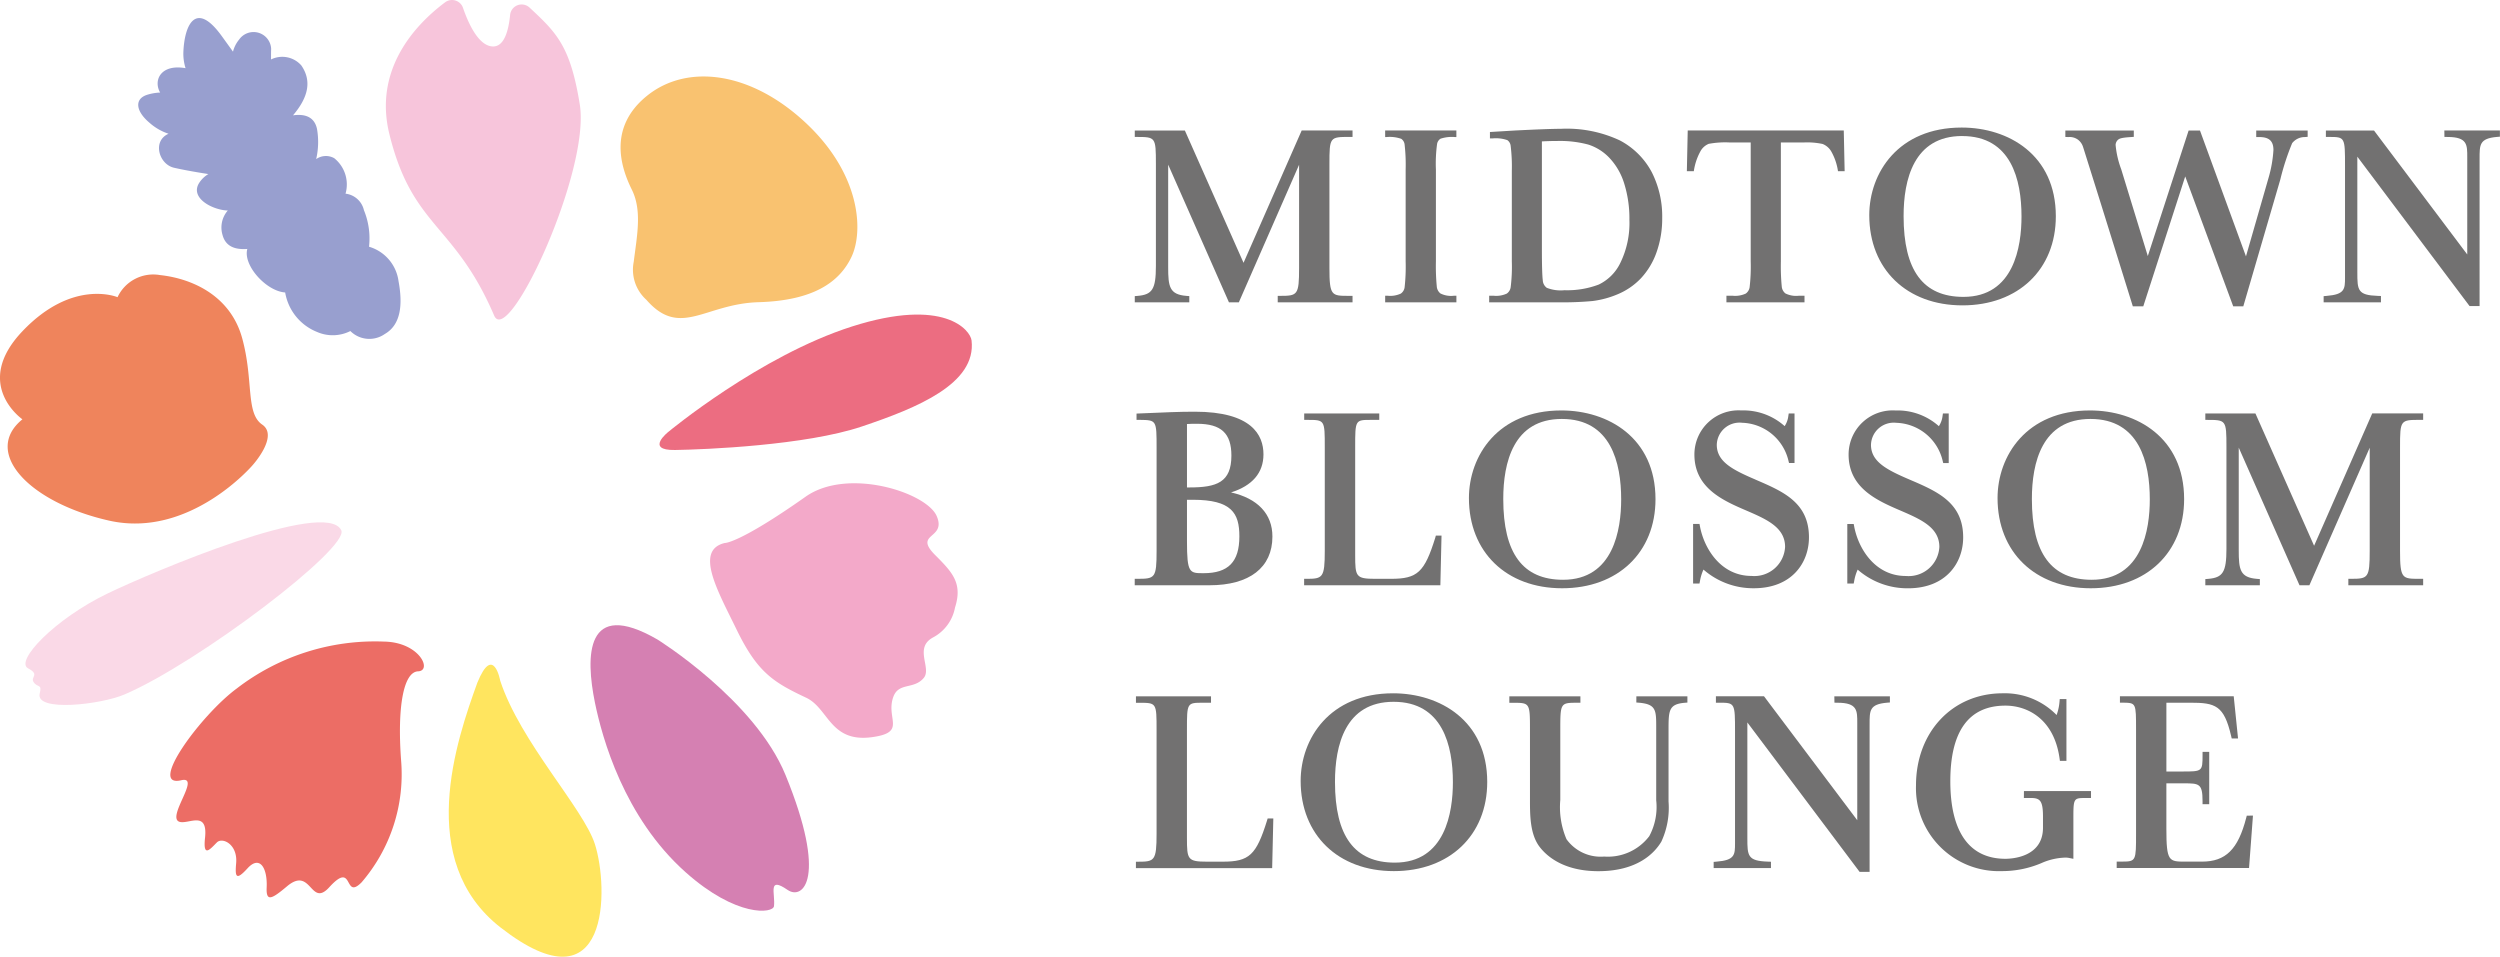 <svg xmlns="http://www.w3.org/2000/svg" width="215.503" height="82.468" viewBox="0 0 215.503 82.468">
  <g id="グループ_1315" data-name="グループ 1315" transform="translate(416.589 -916.675)">
    <g id="グループ_1310" data-name="グループ 1310">
      <path id="パス_1309" data-name="パス 1309" d="M-370.934,917.335a1,1,0,0,0-1.684.637c-.129,1.307-.5,2.794-1.55,2.705-1.2-.1-2.057-2.007-2.512-3.333a1,1,0,0,0-1.541-.469c-2.82,2.11-6.124,5.956-4.808,11.338,1.982,8.1,5.614,7.681,9.034,15.657,1.212,2.83,8.306-12.455,7.386-18.179C-367.425,920.61-368.632,919.484-370.934,917.335Z" fill="#f7c5db"/>
      <path id="パス_1310" data-name="パス 1310" d="M-413.7,975.459c-.278-.434.574-.626-.466-1.171-1.168-.613,2.289-4.263,6.885-6.471,3.8-1.825,18.784-8.192,20.11-5.432.717,1.52-12.3,11.413-18.682,14.152-2.045.878-7.723,1.538-7.312-.086C-412.945,975.577-413.351,976.005-413.7,975.459Z" fill="#fad9e7"/>
      <path id="パス_1311" data-name="パス 1311" d="M-382.236,940.907a3.579,3.579,0,0,0-2.542-2.964,6.411,6.411,0,0,0-.44-3.149,1.846,1.846,0,0,0-1.586-1.424,2.9,2.9,0,0,0-.973-3.058,1.46,1.46,0,0,0-1.557.077,6.528,6.528,0,0,0,.069-2.61c-.238-1.087-1.115-1.295-2.066-1.162,1.343-1.58,1.622-2.986.717-4.3a2.183,2.183,0,0,0-2.612-.516c0-.356,0-.675.011-.924a1.519,1.519,0,0,0-2.763-.789,2.683,2.683,0,0,0-.527,1.038c-.3-.415-.621-.862-.979-1.356-2.264-3.121-3.221-.9-3.3,1.455a4.151,4.151,0,0,0,.191,1.328c-2.141-.381-2.8,1.047-2.192,2.1a4.344,4.344,0,0,0-1.157.205c-1.077.37-.941,1.411.254,2.412a4.668,4.668,0,0,0,1.628.935c-1.423.625-.826,2.632.469,2.929.965.222,2.211.428,2.964.545a2.4,2.4,0,0,0-.8.775c-.763,1.226.951,2.206,2.233,2.351.08.009.161.011.241.016a2.232,2.232,0,0,0-.454,2.108c.282,1.059,1.177,1.275,2.137,1.206-.392,1.408,1.638,3.645,3.263,3.751a4.461,4.461,0,0,0,2.739,3.4,3.37,3.37,0,0,0,2.881-.075,2.317,2.317,0,0,0,2.972.253C-382.005,944.651-381.868,942.878-382.236,940.907Z" fill="#989fcf"/>
      <path id="パス_1312" data-name="パス 1312" d="M-383.5,971.98a19.534,19.534,0,0,0-12.681,4.045c-3.067,2.255-7.738,8.6-4.786,7.909,1.769-.412-1.327,3.229-.142,3.584.772.232,2.452-1.022,2.194,1.377-.189,1.755.432.992,1.02.4.476-.478,1.808.158,1.662,1.792-.1,1.161-.027,1.545.981.439,1.057-1.161,1.728-.026,1.65,1.65-.058,1.271.437,1.005,1.754-.1,2.116-1.779,2,1.889,3.646.077,2.157-2.372,1.2,1.167,2.776-.412a14.281,14.281,0,0,0,3.412-10.521c-.342-4.637.212-7.623,1.463-7.675S-380.42,972.024-383.5,971.98Z" fill="#ec6d65"/>
      <path id="パス_1313" data-name="パス 1313" d="M-354.12,963.483s1.209.074,6.971-3.989c3.634-2.562,10.411-.368,11.3,1.657s-2.054,1.443-.125,3.373c1.488,1.489,2.378,2.427,1.708,4.524a3.68,3.68,0,0,1-1.888,2.573c-1.68.9-.1,2.647-.806,3.492-.855,1.023-2.166.353-2.627,1.643-.669,1.869,1.2,3.049-1.822,3.462-3.635.5-3.744-2.486-5.69-3.4-2.823-1.326-4.2-2.188-5.98-5.843C-354.692,967.652-356.75,964.119-354.12,963.483Z" fill="#f3a9c9"/>
      <path id="パス_1314" data-name="パス 1314" d="M-394.824,956.786s-5.416,6.332-12.357,4.768-10.947-5.912-7.476-8.734c0,0-4.348-3.014,0-7.59s8.2-2.937,8.2-2.937a3.4,3.4,0,0,1,3.662-1.907c2.784.3,6.08,1.781,7.083,5.445s.279,6.455,1.728,7.446S-394.824,956.786-394.824,956.786Z" fill="#ef845c"/>
      <path id="パス_1315" data-name="パス 1315" d="M-360.879,942.51a3.48,3.48,0,0,1-1.081-3.269c.282-2.273.732-4.409-.165-6.22s-2.125-5.315,1.31-8.089,8.9-2.13,13.668,2.321,5.007,9.369,3.951,11.58-3.347,3.756-8,3.892S-357.948,945.865-360.879,942.51Z" fill="#f9c270"/>
      <path id="パス_1316" data-name="パス 1316" d="M-332.839,946.024c-.1-.89-2.35-3.74-10.3-1.208s-15.826,9.078-15.826,9.078-2.066,1.612.563,1.571,11.263-.4,16.087-2.02S-332.413,949.746-332.839,946.024Z" fill="#ec6d81"/>
      <path id="パス_1317" data-name="パス 1317" d="M-359.917,971.8s8.394,5.209,11.043,11.687c3.639,8.9,1.5,10.81.178,9.9-1.754-1.206-1.048.309-1.174,1.4-.073.629-3.216,1-7.615-2.921-5.322-4.737-7.2-11.609-7.818-14.613C-366.121,973.253-366.153,968.2-359.917,971.8Z" fill="#d580b2"/>
      <path id="パス_1318" data-name="パス 1318" d="M-365.307,989.445c-.988-3.081-6.431-8.814-8.161-14.088,0,0-.588-3.216-1.971.16-1.8,4.978-5.386,15.365,2.014,21.121C-363.962,1004-364.114,993.165-365.307,989.445Z" fill="#ffe55f"/>
    </g>
    <g id="グループ_1314" data-name="グループ 1314">
      <g id="グループ_1311" data-name="グループ 1311">
        <path id="パス_1319" data-name="パス 1319" d="M-265.237,958.031-265.3,958c-1.935-.829-3.3-1.528-3.3-2.982a1.961,1.961,0,0,1,2.183-1.9,4.242,4.242,0,0,1,3.993,3.264l.052.205h.473v-4.273h-.5l-.035.232a2.009,2.009,0,0,1-.315.862,5.335,5.335,0,0,0-3.736-1.353,3.8,3.8,0,0,0-4.044,3.807c0,2.9,2.505,3.978,4.517,4.84,1.7.737,3.3,1.433,3.3,3.112a2.654,2.654,0,0,1-2.895,2.507c-2.616,0-4.07-2.317-4.441-4.261l-.042-.222h-.552v5.136h.551l.043-.221a4.022,4.022,0,0,1,.3-.98,6.513,6.513,0,0,0,4.339,1.61c3.285,0,4.755-2.2,4.755-4.388C-260.653,960-262.88,959.042-265.237,958.031Z" fill="#727171"/>
        <path id="パス_1320" data-name="パス 1320" d="M-251.945,958.031l-.063-.027c-1.934-.829-3.3-1.528-3.3-2.982a1.962,1.962,0,0,1,2.184-1.9,4.242,4.242,0,0,1,3.992,3.264l.052.205h.473v-4.273h-.5l-.034.232a2.011,2.011,0,0,1-.316.862,5.333,5.333,0,0,0-3.736-1.353,3.8,3.8,0,0,0-4.044,3.807c0,2.9,2.506,3.978,4.517,4.84,1.7.737,3.306,1.433,3.306,3.112a2.654,2.654,0,0,1-2.9,2.507c-2.615,0-4.07-2.317-4.441-4.261l-.042-.222h-.552v5.136h.551l.043-.221a3.969,3.969,0,0,1,.3-.98,6.509,6.509,0,0,0,4.339,1.61c3.284,0,4.755-2.2,4.755-4.388C-247.36,960-249.587,959.042-251.945,958.031Z" fill="#727171"/>
        <path id="パス_1321" data-name="パス 1321" d="M-310.472,959.122c1.836-.577,2.795-1.693,2.795-3.28,0-1.678-1.026-3.678-5.918-3.678-1.37,0-2.551.057-4.763.151l-.261.011,0,.542.269,0c1.46.021,1.46.021,1.46,2.422v8.879c0,2.333-.139,2.4-1.645,2.4h-.24v.556h6.446c3.447,0,5.423-1.529,5.423-4.195C-306.9,960.979-308.182,959.638-310.472,959.122Zm.031-3.173c0,2.307-1.268,2.744-3.607,2.744h-.222v-5.467c.3-.021.577-.021.869-.021C-311.326,953.205-310.441,954.026-310.441,955.949Zm-3.829,7.392v-3.585h.5c3.359,0,4.016,1.156,4.016,3.154,0,2.2-.953,3.175-3.089,3.175C-314.052,966.085-314.27,966.085-314.27,963.341Z" fill="#727171"/>
        <path id="パス_1322" data-name="パス 1322" d="M-292.869,963.034c-.928,2.974-1.534,3.536-3.813,3.536h-1.379c-1.654,0-1.71-.2-1.71-2.033v-9.31c0-2.357,0-2.357,1.376-2.357h.7v-.555h-6.47v.555h.273c1.5,0,1.5,0,1.5,2.357v8.944c0,2.31-.179,2.4-1.58,2.4h-.2v.556h11.744l.1-4.284h-.489Z" fill="#727171"/>
        <path id="パス_1323" data-name="パス 1323" d="M-282,952.056c-5.473,0-7.966,3.917-7.966,7.557,0,4.648,3.227,7.771,8.031,7.771s8.052-3.088,8.052-7.685C-273.886,954.419-277.963,952.056-282,952.056Zm.044.733c4.226,0,5.114,3.769,5.114,6.931,0,2.589-.65,6.932-5.007,6.932-3.47,0-5.157-2.275-5.157-6.954C-287.009,956.546-286.133,952.789-281.959,952.789Z" fill="#727171"/>
        <path id="パス_1324" data-name="パス 1324" d="M-236.432,952.056c-5.473,0-7.966,3.917-7.966,7.557,0,4.648,3.227,7.771,8.031,7.771s8.052-3.088,8.052-7.685C-228.315,954.419-232.392,952.056-236.432,952.056Zm.043.733c4.227,0,5.115,3.769,5.115,6.931,0,2.589-.651,6.932-5.007,6.932-3.47,0-5.158-2.275-5.158-6.954C-241.439,956.546-240.562,952.789-236.389,952.789Z" fill="#727171"/>
        <path id="パス_1325" data-name="パス 1325" d="M-217.111,963.721l-5.058-11.406h-4.318v.555h.11c1.678,0,1.71,0,1.71,2.314V964c0,2-.314,2.467-1.57,2.573l-.25.021v.534h4.7v-.535l-.251-.02c-1.463-.115-1.569-.807-1.569-2.465V955.26l5.238,11.866h.852l5.2-11.857v8.9c0,2.333-.138,2.4-1.624,2.4h-.218v.556h6.449v-.556h-.326c-1.477,0-1.667,0-1.667-2.4v-8.944c0-2.357.033-2.357,1.753-2.357h.24v-.555H-212.1Z" fill="#727171"/>
      </g>
      <g id="グループ_1312" data-name="グループ 1312">
        <path id="パス_1326" data-name="パス 1326" d="M-307.372,987.415c-.928,2.975-1.534,3.537-3.812,3.537h-1.379c-1.655,0-1.71-.2-1.71-2.033v-9.31c0-2.357,0-2.357,1.375-2.357h.7V976.7h-6.471v.556h.273c1.505,0,1.505,0,1.505,2.357v8.943c0,2.311-.179,2.4-1.581,2.4h-.2v.555h11.745l.1-4.283h-.489Z" fill="#727171"/>
        <path id="パス_1327" data-name="パス 1327" d="M-296.505,976.438c-5.473,0-7.966,3.917-7.966,7.556,0,4.649,3.227,7.772,8.03,7.772s8.053-3.089,8.053-7.685C-288.388,978.8-292.465,976.438-296.505,976.438Zm.043.733c4.227,0,5.114,3.769,5.114,6.931,0,2.588-.65,6.932-5.006,6.932-3.471,0-5.158-2.275-5.158-6.955C-301.512,980.928-300.636,977.171-296.462,977.171Z" fill="#727171"/>
        <path id="パス_1328" data-name="パス 1328" d="M-275.535,977.232l.252.019c1.489.135,1.461.683,1.461,2.206v6.2a5.319,5.319,0,0,1-.6,3.1,4.483,4.483,0,0,1-3.889,1.754,3.623,3.623,0,0,1-3.244-1.495,7.01,7.01,0,0,1-.535-3.382v-5.981c0-2.378,0-2.4,1.464-2.4l.27,0V976.7h-6.126v.556h.273c1.505,0,1.505,0,1.505,2.357v6c0,1.3,0,2.912.785,4,.593.806,2.044,2.159,5.112,2.159,3.408,0,4.864-1.6,5.429-2.548a6.935,6.935,0,0,0,.619-3.457v-6.11c0-1.716,0-2.276,1.376-2.4l.25-.02V976.7h-4.4Z" fill="#727171"/>
        <path id="パス_1329" data-name="パス 1329" d="M-258.458,977.247l.267.005c1.727,0,1.7.69,1.7,1.753v8.375l-8.038-10.684h-4.147v.553l.269,0c1.379,0,1.379.022,1.379,2.507v9.612c0,.987-.013,1.459-1.593,1.582l-.249.022v.532h4.94v-.546l-.263-.009c-1.756-.058-1.772-.5-1.772-2.033V978.95l9.676,12.881h.861v-12.7c0-1.217-.015-1.748,1.5-1.883l.251-.02V976.7h-4.79Z" fill="#727171"/>
        <path id="パス_1330" data-name="パス 1330" d="M-242.129,985.462h.585c.811,0,1.063.224,1.063,1.624v.938c0,2.55-2.7,2.68-3.24,2.68-3.106,0-4.748-2.313-4.748-6.688,0-4.323,1.6-6.515,4.748-6.515,1.947,0,4.194,1.189,4.665,4.527l.033.235h.563v-5.33h-.578l-.02.251a4.39,4.39,0,0,1-.249,1.128,6.237,6.237,0,0,0-4.651-1.874c-4.328,0-7.47,3.341-7.47,7.944a7.152,7.152,0,0,0,7.406,7.384,8.672,8.672,0,0,0,3.4-.688,5.439,5.439,0,0,1,2.035-.476,1.588,1.588,0,0,1,.4.038l.326.066v-3.34c0-1.747-.01-1.9.88-1.9h.639v-.6h-5.781Z" fill="#727171"/>
        <path id="パス_1331" data-name="パス 1331" d="M-222.914,986.987l-.053.2c-.7,2.707-1.767,3.761-3.809,3.761H-228.2c-1.426,0-1.645,0-1.645-2.831V984.2h1.473c1.339,0,1.645,0,1.645,1.528l0,.27h.575v-4.51h-.574l0,.27c0,1.422-.027,1.422-1.754,1.422h-1.364v-5.931h2.054c2.165,0,2.916.223,3.527,2.87l.049.212h.547l-.373-3.638h-9.808v.552l.269,0c1.12.021,1.12.021,1.12,2.313v8.987c0,2.311,0,2.4-1.181,2.4h-.488v.555h11.409l.338-4.52Z" fill="#727171"/>
      </g>
      <g id="グループ_1313" data-name="グループ 1313">
        <path id="パス_1332" data-name="パス 1332" d="M-297.186,928.49h.114a2.971,2.971,0,0,1,1.273.152.687.687,0,0,1,.29.5,15.442,15.442,0,0,1,.089,2.148v7.923a16.246,16.246,0,0,1-.089,2.226.788.788,0,0,1-.33.545,2.164,2.164,0,0,1-1.117.186h-.23v.566h6.14v-.566h-.229a2.05,2.05,0,0,1-1.148-.2.847.847,0,0,1-.313-.594,18.673,18.673,0,0,1-.076-2.164v-7.923a12.5,12.5,0,0,1,.1-2.19.659.659,0,0,1,.3-.468,3.12,3.12,0,0,1,1.25-.141h.114v-.566h-6.14Z" fill="#727171"/>
        <path id="パス_1333" data-name="パス 1333" d="M-276.959,928.778a10.787,10.787,0,0,0-5.086-1c-.683,0-2.019.049-3.969.147l-2.141.129v.552h.229a3.009,3.009,0,0,1,1.269.148.688.688,0,0,1,.289.5,14.566,14.566,0,0,1,.1,2.151v7.807a14.226,14.226,0,0,1-.1,2.224.8.8,0,0,1-.335.547,2.166,2.166,0,0,1-1.118.186h-.4v.566h6.132a26.671,26.671,0,0,0,2.787-.112,8.071,8.071,0,0,0,2.14-.576,5.89,5.89,0,0,0,2.008-1.368,6.355,6.355,0,0,0,1.359-2.253,8.638,8.638,0,0,0,.49-2.96,8.426,8.426,0,0,0-.9-3.95A6.579,6.579,0,0,0-276.959,928.778Zm-6.641,12.05c-.05-.392-.076-1.3-.076-2.69v-9.274c.454-.024.906-.037,1.347-.037a9.421,9.421,0,0,1,2.646.309,4.307,4.307,0,0,1,1.82,1.141,5.594,5.594,0,0,1,1.277,2.2,10.085,10.085,0,0,1,.454,3.144,7.819,7.819,0,0,1-.772,3.695,3.976,3.976,0,0,1-1.871,1.888,7.653,7.653,0,0,1-2.954.488,3.252,3.252,0,0,1-1.523-.206A.849.849,0,0,1-283.6,940.828Z" fill="#727171"/>
        <path id="パス_1334" data-name="パス 1334" d="M-222.1,928.49h.273c.837,0,1.211.344,1.211,1.115a10.817,10.817,0,0,1-.421,2.4l-1.947,6.77-3.965-10.85h-.978l-3.519,10.823-2.293-7.485a8,8,0,0,1-.482-2.094.619.619,0,0,1,.223-.458c.132-.1.293-.169,1.09-.221l.255-.017v-.548h-5.9v.555l.262.01a1.211,1.211,0,0,1,.815.218,1.255,1.255,0,0,1,.443.618c.051.145.341,1.085.61,1.937,1.093,3.466,3.686,11.82,3.686,11.82h.9l3.616-11.2,4.138,11.2h.868l3.192-10.937a21.388,21.388,0,0,1,1.021-3.13,1.375,1.375,0,0,1,1.084-.526l.252-.019v-.546H-222.1Z" fill="#727171"/>
        <path id="パス_1335" data-name="パス 1335" d="M-309.394,939.331l-5.058-11.407h-4.318v.556h.111c1.678,0,1.71,0,1.71,2.313v8.814c0,2-.315,2.467-1.571,2.573l-.25.021v.534h4.7V942.2l-.252-.02c-1.463-.115-1.569-.807-1.569-2.465v-8.846l5.238,11.866h.853l5.194-11.857v8.9c0,2.333-.137,2.4-1.624,2.4h-.218v.556h6.449v-.556h-.326c-1.477,0-1.666,0-1.666-2.4v-8.944c0-2.356.033-2.356,1.752-2.356h.24v-.556h-4.383Z" fill="#727171"/>
        <path id="パス_1336" data-name="パス 1336" d="M-247.49,927.67c-5.474,0-7.966,3.917-7.966,7.556,0,4.649,3.227,7.772,8.03,7.772s8.052-3.089,8.052-7.685C-239.374,930.033-243.45,927.67-247.49,927.67Zm.043.733c4.227,0,5.114,3.769,5.114,6.931,0,2.589-.65,6.932-5.007,6.932-3.47,0-5.157-2.275-5.157-6.954C-252.5,932.16-251.621,928.4-247.447,928.4Z" fill="#727171"/>
        <path id="パス_1337" data-name="パス 1337" d="M-205.876,928.477l.267.005c1.727,0,1.7.691,1.7,1.753v8.375l-8.038-10.684h-4.148v.553l.27,0c1.379,0,1.379.022,1.379,2.508V940.6c0,.988-.013,1.46-1.594,1.582l-.249.022v.533h4.941v-.547l-.264-.009c-1.755-.058-1.772-.495-1.772-2.033V930.18l9.676,12.881h.862v-12.7c0-1.218-.015-1.749,1.5-1.884l.252-.02v-.535h-4.79Z" fill="#727171"/>
        <path id="パス_1338" data-name="パス 1338" d="M-262.683,941.969a.845.845,0,0,1-.317-.6,18.665,18.665,0,0,1-.076-2.159V928.954h2.021a6.377,6.377,0,0,1,1.575.131,1.5,1.5,0,0,1,.755.658,4.871,4.871,0,0,1,.573,1.692h.573l-.075-3.511h-13.451l-.075,3.511h.6a5.037,5.037,0,0,1,.552-1.684,1.427,1.427,0,0,1,.732-.676,7.789,7.789,0,0,1,1.778-.121h1.842v10.258a15.362,15.362,0,0,1-.094,2.223.811.811,0,0,1-.335.548,2.172,2.172,0,0,1-1.118.186h-.546v.566h6.73v-.566h-.5A2.058,2.058,0,0,1-262.683,941.969Z" fill="#727171"/>
      </g>
    </g>
  </g>
</svg>
